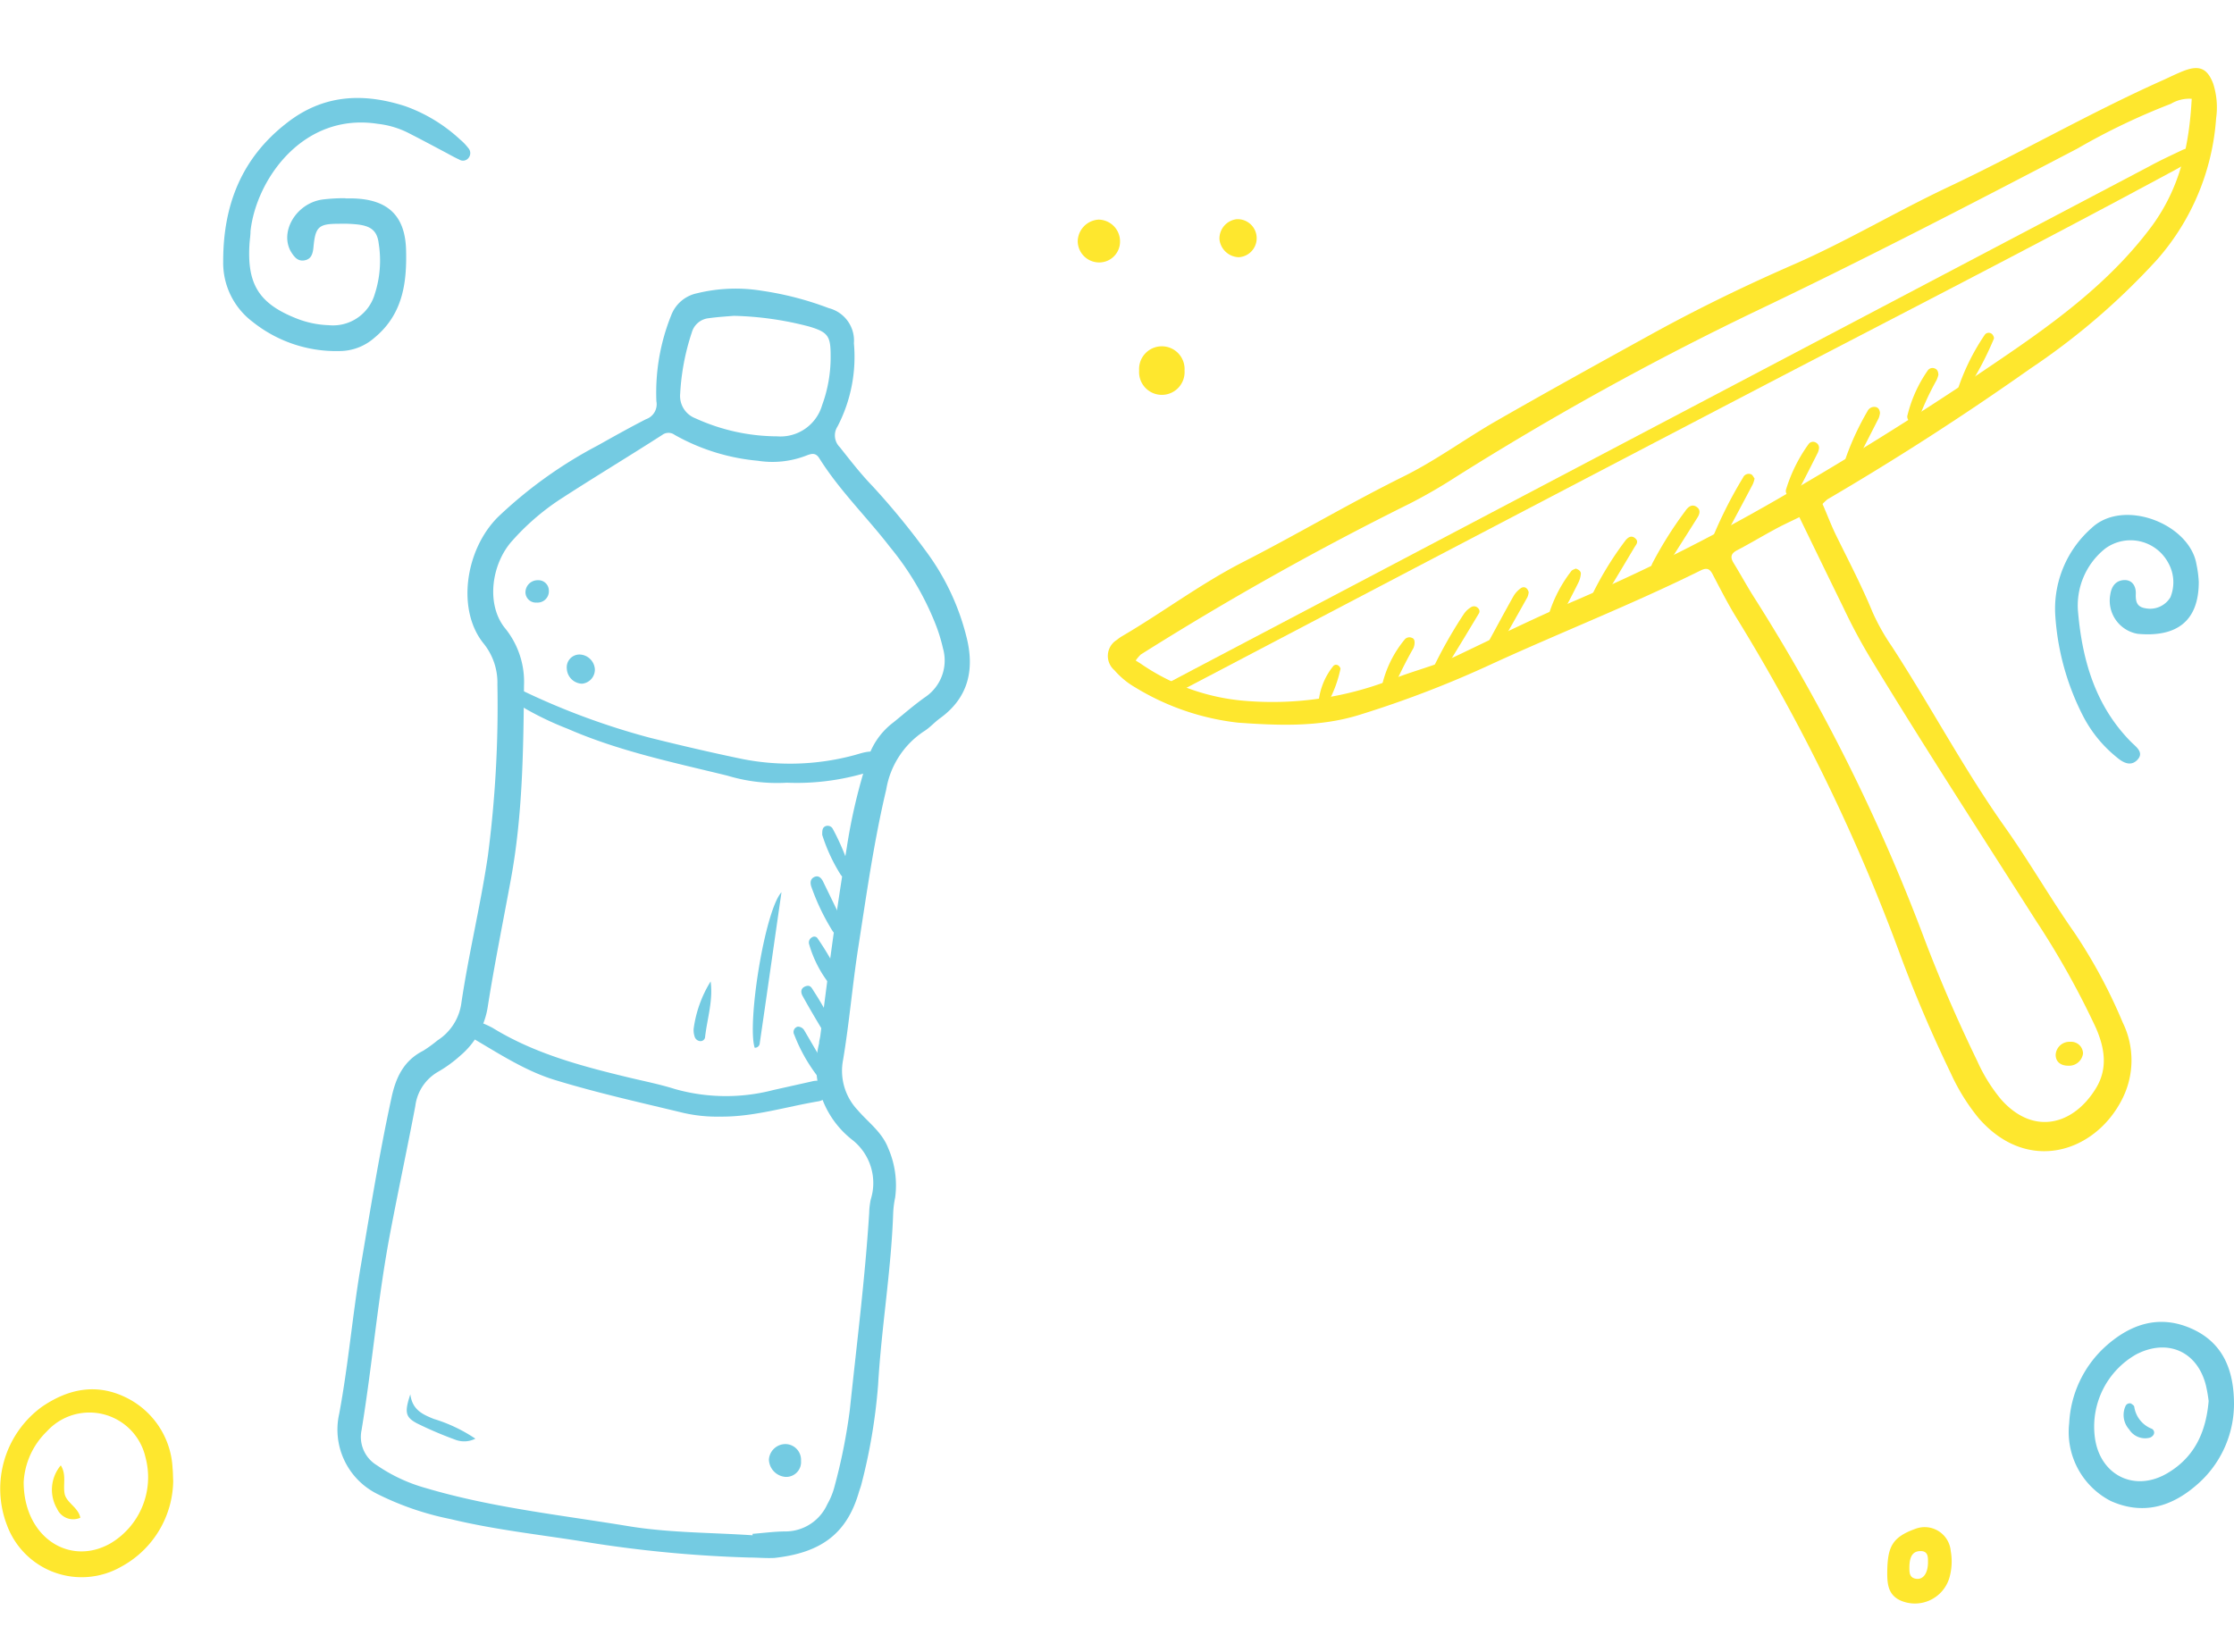 <svg xmlns="http://www.w3.org/2000/svg" id="Layer_1" data-name="Layer 1" viewBox="0 0 215 159"><defs><style>.cls-1{fill:#74cbe2;}.cls-2{fill:#fee72e;}</style></defs><path class="cls-1" d="M33.24,19.1c.25,0,.5,0,.75,0,3.32.09,5,1.65,5.09,4.95s-.36,6.27-3.09,8.5a5.08,5.08,0,0,1-3.27,1.24A12.88,12.88,0,0,1,24.34,31a7.12,7.12,0,0,1-2.86-5.86c0-5.38,1.75-9.92,6.13-13.31C31.15,9.06,35,8.93,39,10.22a15.31,15.31,0,0,1,5.28,3.21,5,5,0,0,1,.78.81.73.73,0,0,1,0,1,.67.67,0,0,1-.86.12c-.39-.18-.78-.39-1.16-.6-1.28-.68-2.55-1.36-3.81-2a8.64,8.64,0,0,0-2.87-.84c-7.19-1.12-11.7,5.35-12.25,10.32,0,.37-.06.75-.09,1.12-.28,4,.89,5.9,4.66,7.35a9.21,9.21,0,0,0,2.94.59,4.19,4.19,0,0,0,4.45-3,10.46,10.46,0,0,0,.38-4.84c-.14-1.22-.72-1.69-2-1.85a13,13,0,0,0-1.87-.07c-1.92,0-2.23.3-2.41,2.24-.06.61-.19,1.16-.86,1.28s-1-.34-1.32-.85c-1.08-1.91.49-4.61,3-5a16.78,16.78,0,0,1,2.25-.13Z"></path><path class="cls-1" d="M197.79,59.07a10.35,10.35,0,0,1,3.49-8.23c3.06-2.92,9.46-.43,10.11,3.49a10.74,10.74,0,0,1,.22,1.68c0,3.93-2.29,5.33-5.88,5a3.24,3.24,0,0,1-2.64-3.76c.11-.76.48-1.34,1.27-1.41s1.22.52,1.19,1.32.13,1.26.93,1.39a2.28,2.28,0,0,0,2.4-1.06,3.81,3.81,0,0,0-.19-3.28,4.12,4.12,0,0,0-6.08-1.41A7,7,0,0,0,200,59c.42,4.65,1.7,9,5.12,12.44.47.46,1.25,1,.58,1.7s-1.44.22-2-.26a12.37,12.37,0,0,1-3.2-3.91A24.63,24.63,0,0,1,197.79,59.07Z"></path><path class="cls-2" d="M16.67,142.56a9.54,9.54,0,0,1-5,8.24,7.66,7.66,0,0,1-11-4A9.76,9.76,0,0,1,4.05,135.4c2.48-1.69,5.16-2.28,8-.92a8,8,0,0,1,4.56,6.87C16.65,141.66,16.64,142,16.67,142.56Zm-14.39.1c0,5.33,4.45,8.16,8.4,5.87A7.4,7.4,0,0,0,14,140.27a5.53,5.53,0,0,0-9.49-2.49A7.34,7.34,0,0,0,2.28,142.66Z"></path><path class="cls-2" d="M5.85,141.05c.57.9.2,1.86.37,2.73s1.32,1.31,1.51,2.31a1.69,1.69,0,0,1-2.23-.85A3.64,3.64,0,0,1,5.85,141.05Z"></path><path class="cls-1" d="M215,135.17a10.3,10.3,0,0,1-3.67,7.83c-2.41,2.07-5.15,2.84-8.19,1.48a7.47,7.47,0,0,1-4-7.5,10.68,10.68,0,0,1,3.42-7.31c2.41-2.2,5.19-3.16,8.29-1.81S215,131.88,215,135.17Zm-2.44-.31a14,14,0,0,0-.26-1.5c-.82-3.28-3.69-4.55-6.7-3a8,8,0,0,0-4,7.92c.44,3.72,3.86,5.43,7.06,3.48C211.19,140.24,212.3,137.87,212.56,134.86Z"></path><path class="cls-2" d="M181.63,151.18c.05-2.25.45-3.2,2.65-4a2.52,2.52,0,0,1,3.46,2.12,5.72,5.72,0,0,1-.14,2.6,3.46,3.46,0,0,1-4.69,2.16C181.64,153.49,181.62,152.33,181.63,151.18Zm3.92-.88c0-.44,0-1-.71-1s-1.08.45-1.08,1.59c0,.49,0,1,.68,1.08S185.57,151.38,185.55,150.3Z"></path><path class="cls-1" d="M205.1,135.1c.06.06.27.16.3.3a2.69,2.69,0,0,0,1.62,2.1.41.41,0,0,1,.24.6.68.68,0,0,1-.42.3,1.81,1.81,0,0,1-1.93-.81,2.08,2.08,0,0,1-.35-2.25A.44.44,0,0,1,205.1,135.1Z"></path><path class="cls-2" d="M114,35.67a2.19,2.19,0,1,1-4.37,0,2.19,2.19,0,1,1,4.37,0Z"></path><path class="cls-2" d="M105.72,25.26a2.06,2.06,0,0,1-2-2.06,2.13,2.13,0,0,1,2-2.06,2.09,2.09,0,0,1,2.07,2.18A2,2,0,0,1,105.72,25.26Z"></path><path class="cls-2" d="M119.26,24.76a1.93,1.93,0,0,1-1.9-1.73A1.88,1.88,0,0,1,119,21.1a1.83,1.83,0,1,1,.22,3.66Z"></path><path class="cls-1" d="M72.08,149.92a120.49,120.49,0,0,1-15.17-1.41c-4.52-.75-9.09-1.21-13.55-2.29a28,28,0,0,1-7.09-2.44,6.92,6.92,0,0,1-3.62-7.72c.85-4.56,1.25-9.21,2-13.78.94-5.51,1.81-11,3-16.49.41-2,1.16-3.68,3.08-4.65a13.26,13.26,0,0,0,1.38-1,5.08,5.08,0,0,0,2.3-3.65c.7-4.71,1.84-9.35,2.54-14.08a111.44,111.44,0,0,0,.92-16.53A6,6,0,0,0,46.59,62c-2.69-3.24-1.82-9.1,1.34-12.24a42.63,42.63,0,0,1,9.61-6.89c1.53-.86,3.07-1.72,4.63-2.52a1.52,1.52,0,0,0,1-1.73,19.94,19.94,0,0,1,1.43-8.28,3.39,3.39,0,0,1,2.48-2.11A15.63,15.63,0,0,1,73.4,28a30.38,30.38,0,0,1,6.36,1.66,3.22,3.22,0,0,1,2.42,3.38,14.54,14.54,0,0,1-1.57,8,1.59,1.59,0,0,0,.21,2c1,1.26,2,2.56,3.15,3.75a71.51,71.51,0,0,1,5.14,6.26A23.19,23.19,0,0,1,93,61.25c.8,3.09.27,5.85-2.51,7.87-.56.4-1,.93-1.61,1.3A8.35,8.35,0,0,0,85.29,76c-1.19,5-1.9,10.11-2.69,15.19-.56,3.59-.86,7.23-1.46,10.82a5.5,5.5,0,0,0,1.4,4.84c1,1.17,2.33,2.1,2.93,3.64a8.93,8.93,0,0,1,.68,4.78,9.34,9.34,0,0,0-.19,1.49c-.19,5.53-1.13,11-1.45,16.51a54.53,54.53,0,0,1-1.62,9.64c-.06.24-.16.48-.23.72-1.16,4-3.65,5.84-8.14,6.33C73.72,150,72.89,149.92,72.08,149.92Zm.35-2.14v-.14c1.06-.08,2.13-.23,3.19-.23a4.43,4.43,0,0,0,4-2.62,6.83,6.83,0,0,0,.7-1.73,54.75,54.75,0,0,0,1.47-7.38c.66-6.3,1.46-12.59,1.86-18.92a7.1,7.1,0,0,1,.15-1.3A5.28,5.28,0,0,0,82,109.7a9,9,0,0,1-3.17-9.27c0-.24.09-.49.12-.74.74-6,1.54-12.07,2.54-18.08a54,54,0,0,1,2.09-8.77A7,7,0,0,1,86,69.52c1-.81,2-1.69,3.1-2.46a4.25,4.25,0,0,0,1.65-4.66,15.88,15.88,0,0,0-.79-2.51,27.63,27.63,0,0,0-4.32-7.25c-2.22-2.88-4.85-5.43-6.79-8.53-.38-.61-.82-.42-1.3-.24a9,9,0,0,1-4.62.48,19.93,19.93,0,0,1-8-2.49,1,1,0,0,0-1.19,0C60.41,44,57.08,46,53.82,48.12a23.27,23.27,0,0,0-4.53,3.94c-2,2.22-2.57,6.19-.61,8.5A8.19,8.19,0,0,1,50.43,66c-.06,6.22-.13,12.43-1.25,18.57-.76,4.14-1.6,8.26-2.25,12.41a7.67,7.67,0,0,1-2.63,4.63,12.47,12.47,0,0,1-2.13,1.55,4.42,4.42,0,0,0-2.2,3.3c-.77,4.07-1.64,8.11-2.41,12.18-1.2,6.3-1.72,12.68-2.76,19a3.19,3.19,0,0,0,1.47,3.4A15.78,15.78,0,0,0,41,143.24c6.35,1.88,12.92,2.58,19.41,3.65C64.37,147.55,68.43,147.51,72.43,147.78ZM70.62,30.4c-.55.05-1.49.1-2.42.23A1.89,1.89,0,0,0,66.58,32a22.39,22.39,0,0,0-1.12,5.9,2.3,2.3,0,0,0,1.48,2.37A19.08,19.08,0,0,0,74.79,42a4.17,4.17,0,0,0,4.33-3,13.38,13.38,0,0,0,.82-4.79c0-1.85-.25-2.24-2.07-2.78A31.19,31.19,0,0,0,70.62,30.4Z"></path><path class="cls-1" d="M69.3,107.48a14.53,14.53,0,0,1-3.54-.36c-4.14-1-8.29-1.92-12.37-3.17-3-.92-5.63-2.71-8.34-4.27-.39-.23-.72-.57-.49-1.07a.81.81,0,0,1,1.12-.39,9.42,9.42,0,0,1,1.73.72c4,2.46,8.48,3.66,13,4.75,1.53.37,3.07.67,4.56,1.14a18.07,18.07,0,0,0,9.46.09l3.67-.82a2.09,2.09,0,0,1,1.11,0,.84.84,0,0,1,.35,1.48,1.43,1.43,0,0,1-.81.43C75.6,106.54,72.53,107.52,69.3,107.48Z"></path><path class="cls-1" d="M75.72,75.34A16.52,16.52,0,0,1,70,74.66c-5.18-1.27-10.41-2.35-15.34-4.5a30.29,30.29,0,0,1-4.07-1.93,8.2,8.2,0,0,1-1.21-.89.71.71,0,0,1,0-1c.3-.42.53,0,.78.08A69.67,69.67,0,0,0,62.5,71c3,.75,6,1.45,9,2.07a23.76,23.76,0,0,0,10.64-.36c.42-.11.84-.26,1.27-.33s1.23-.11,1.42.57-.4,1.11-1,1.31c-.3.1-.61.17-.91.25A23.41,23.41,0,0,1,75.72,75.34Z"></path><path class="cls-1" d="M75.21,85.88c-.73,5.07-1.4,9.8-2.09,14.52a.46.46,0,0,1-.49.45C71.89,98.51,73.59,87.67,75.21,85.88Z"></path><path class="cls-1" d="M68.39,94.47c.25,1.81-.32,3.54-.53,5.32a.44.44,0,0,1-.51.42.61.61,0,0,1-.51-.47,1.88,1.88,0,0,1-.08-.74A11.57,11.57,0,0,1,68.39,94.47Z"></path><path class="cls-1" d="M39.49,134.21c.19,1.51,1.2,1.94,2.26,2.37a14.93,14.93,0,0,1,4,1.9,2.38,2.38,0,0,1-1.82.14,36.74,36.74,0,0,1-3.77-1.6C39,136.41,38.92,135.94,39.49,134.21Z"></path><path class="cls-1" d="M81.35,89.63a.51.51,0,0,1-.68.41,1.12,1.12,0,0,1-.56-.45,21.4,21.4,0,0,1-2-4.16c-.13-.34-.19-.78.23-1s.71.08.88.44q1.06,2.17,2.11,4.35A1.44,1.44,0,0,1,81.35,89.63Z"></path><path class="cls-1" d="M81.06,94.53c-.16.43-.38.62-.74.51a1,1,0,0,1-.46-.28,11.2,11.2,0,0,1-2-3.91.57.57,0,0,1,.29-.63.38.38,0,0,1,.51.07A26.6,26.6,0,0,1,81.06,94.53Z"></path><path class="cls-1" d="M76.78,98.82a.72.72,0,0,1,.63.37c.82,1.4,1.64,2.8,2.44,4.22a.41.41,0,0,1-.19.62.83.83,0,0,1-.53,0,.63.63,0,0,1-.29-.23,15.93,15.93,0,0,1-2.4-4.2A.53.53,0,0,1,76.78,98.82Z"></path><path class="cls-1" d="M80.26,98.9c0,.45-.06.67-.32.78a.5.5,0,0,1-.63-.26c-.7-1.17-1.4-2.34-2.06-3.54-.19-.33-.22-.74.24-.93s.61.1.77.37A28.36,28.36,0,0,1,80.26,98.9Z"></path><path class="cls-1" d="M79.13,80.36c0-.41,0-.73.36-.85a.56.56,0,0,1,.65.26,22.77,22.77,0,0,1,1.69,4,.5.5,0,0,1-.25.63.53.53,0,0,1-.67-.2A16.44,16.44,0,0,1,79.13,80.36Z"></path><path class="cls-1" d="M75.62,139a1.52,1.52,0,0,1,1.47,1.61,1.43,1.43,0,0,1-1.49,1.55A1.73,1.73,0,0,1,74,140.49,1.6,1.6,0,0,1,75.62,139Z"></path><path class="cls-1" d="M55.77,63a1.52,1.52,0,0,1,1.48,1.41A1.36,1.36,0,0,1,56,65.81a1.52,1.52,0,0,1-1.45-1.44A1.23,1.23,0,0,1,55.77,63Z"></path><path class="cls-1" d="M52.82,56.81A1.09,1.09,0,0,1,51.65,58a1,1,0,0,1-1.08-1,1.17,1.17,0,0,1,1.2-1.15A1,1,0,0,1,52.82,56.81Z"></path><path class="cls-2" d="M175.4,48.51c.44,1,.84,2.08,1.34,3.09,1.19,2.42,2.44,4.81,3.47,7.31a20.36,20.36,0,0,0,1.84,3.28c3.73,5.73,6.92,11.8,10.88,17.39,2.36,3.33,4.39,6.88,6.73,10.22a50.3,50.3,0,0,1,4.63,8.62,8.25,8.25,0,0,1-.09,7.45c-2.62,5.09-9.1,7.16-13.79,1.74a19.66,19.66,0,0,1-2.67-4.31q-2.67-5.52-4.81-11.25a180.49,180.49,0,0,0-15.74-32.47c-.86-1.38-1.6-2.84-2.36-4.29-.29-.56-.58-.67-1.18-.37-6.52,3.23-13.3,5.89-19.92,8.92a101.91,101.91,0,0,1-13,5c-3.76,1.15-7.68,1-11.58.72a24.14,24.14,0,0,1-9.89-3.39,7.75,7.75,0,0,1-2-1.65,1.81,1.81,0,0,1,.23-2.93,3.83,3.83,0,0,1,.46-.33c3.9-2.28,7.5-5,11.54-7.09,5.26-2.68,10.32-5.7,15.61-8.32,3.09-1.53,5.89-3.6,8.88-5.32,4.9-2.81,9.84-5.54,14.79-8.27,4.5-2.49,9.13-4.74,13.85-6.8,5.06-2.21,9.81-5.06,14.8-7.42,7-3.3,13.66-7.16,20.71-10.31.69-.31,1.36-.65,2.06-.92,1.47-.56,2.24-.23,2.8,1.22a7.45,7.45,0,0,1,.29,3.35A23,23,0,0,1,207.59,25a66.74,66.74,0,0,1-12.25,10.52q-9.47,6.69-19.46,12.54A5.23,5.23,0,0,0,175.4,48.51Zm35.53-39a3.42,3.42,0,0,0-2,.48,63.83,63.83,0,0,0-9,4.31C189.67,19.66,179.37,25,168.88,30a287.51,287.51,0,0,0-28.8,15.93,50.67,50.67,0,0,1-4.4,2.54A291,291,0,0,0,109.79,63a3.61,3.61,0,0,0-.49.58c.23.14.44.27.64.41a20.58,20.58,0,0,0,10,3.48,31.62,31.62,0,0,0,14-2.06c2.08-.85,4.32-1.36,6.34-2.33,3.79-1.81,7.57-3.67,11.43-5.32A184.29,184.29,0,0,0,172.2,47.39q11.31-6.57,22.06-14c4.8-3.34,9.37-6.93,12.9-11.72C209.81,18,210.69,14,210.93,9.52ZM173.17,49.78c-.86.42-1.65.78-2.41,1.2-1.22.66-2.4,1.37-3.61,2-.58.31-.64.67-.31,1.21.66,1.07,1.26,2.18,1.93,3.24a177.48,177.48,0,0,1,16.38,32.8c1.51,4,3.25,8,5.15,11.92a15.9,15.9,0,0,0,2.28,3.67c3.14,3.55,7,2.45,9.14-1.08,1.15-1.89.84-3.84,0-5.78a80.51,80.51,0,0,0-5.78-10.34c-5.29-8.32-10.66-16.59-15.77-25a55,55,0,0,1-2.76-5.13C176,55.61,174.61,52.75,173.17,49.78Z"></path><path class="cls-2" d="M211.12,14.76a.76.76,0,0,1-.41.8c-.65.39-1.3.77-2,1.13-13.14,7.09-26.43,13.89-39.66,20.79q-26.37,13.76-52.68,27.58c-1,.52-2,1.06-3,1.56-.35.18-.78.23-1-.15s0-.72.4-.92l2-1.06L206.87,16c1-.55,2.13-1.07,3.2-1.58C210.51,14.23,210.93,14.22,211.12,14.76Z"></path><path class="cls-2" d="M159.32,55.69a.55.55,0,0,1-.53-.61,2.58,2.58,0,0,1,.25-.89,37.07,37.07,0,0,1,3.15-5c.25-.37.62-.72,1.09-.4s.26.78,0,1.16c-1.12,1.79-2.26,3.57-3.39,5.35A.8.8,0,0,1,159.32,55.69Z"></path><path class="cls-2" d="M153.61,58.54c-.3,0-.5-.07-.53-.26a1.28,1.28,0,0,1,0-.73,31.74,31.74,0,0,1,3.31-5.47c.22-.29.55-.6.94-.3s.2.57,0,.85c-1.09,1.83-2.18,3.66-3.3,5.48A1.92,1.92,0,0,1,153.61,58.54Z"></path><path class="cls-2" d="M138.28,65.21c-.28,0-.44-.18-.44-.37a1.72,1.72,0,0,1,.17-.71,44.35,44.35,0,0,1,2.89-5.06,2.28,2.28,0,0,1,.68-.63.52.52,0,0,1,.68.11.4.4,0,0,1,.06.51c-1.2,2-2.4,4-3.63,5.93C138.61,65.12,138.38,65.15,138.28,65.21Z"></path><path class="cls-2" d="M147.12,57a1.54,1.54,0,0,1-.12.48c-.95,1.7-1.9,3.39-2.88,5.07-.18.31-.44.68-.88.45s-.3-.62-.11-1c.84-1.54,1.67-3.09,2.53-4.62a2.52,2.52,0,0,1,.76-.8C146.73,56.43,147,56.58,147.12,57Z"></path><path class="cls-2" d="M168.86,46.06a2.55,2.55,0,0,1-.18.57c-.93,1.76-1.87,3.53-2.82,5.29-.14.27-.33.59-.7.47s-.37-.58-.22-.92a41.87,41.87,0,0,1,2.81-5.5.6.6,0,0,1,.79-.31C168.68,45.73,168.76,45.93,168.86,46.06Z"></path><path class="cls-2" d="M180.93,39.74a2,2,0,0,1-.12.5c-.71,1.4-1.42,2.79-2.15,4.18-.15.28-.39.53-.75.39s-.36-.49-.25-.79a26.19,26.19,0,0,1,2.06-4.43.73.73,0,0,1,.76-.42C180.77,39.22,180.89,39.42,180.93,39.74Z"></path><path class="cls-2" d="M151.65,54.73c.29.09.51.26.49.52a2.48,2.48,0,0,1-.26.88q-1,2-2.1,4a.51.51,0,0,1-.61.31.46.46,0,0,1-.31-.59A13.07,13.07,0,0,1,151.2,55C151.29,54.85,151.51,54.8,151.65,54.73Z"></path><path class="cls-2" d="M188.84,37.79a.41.41,0,0,1-.34-.56,21.3,21.3,0,0,1,2.51-5,.47.47,0,0,1,.67-.1c.13.09.26.37.21.48a31.52,31.52,0,0,1-2.71,5.1C189.13,37.78,189,37.77,188.84,37.79Z"></path><path class="cls-2" d="M175.05,43.22a1.62,1.62,0,0,1-.1.34c-.64,1.28-1.29,2.55-1.95,3.82-.15.3-.37.52-.73.42a.56.56,0,0,1-.36-.75,14.83,14.83,0,0,1,2.16-4.32.53.53,0,0,1,.67-.14A.56.56,0,0,1,175.05,43.22Z"></path><path class="cls-2" d="M186.55,36.09a3.2,3.2,0,0,1-.17.49,27.59,27.59,0,0,0-1.67,3.57c-.11.31-.32.56-.7.49a.54.54,0,0,1-.42-.72,12.79,12.79,0,0,1,1.93-4.25.56.56,0,0,1,.67-.21C186.46,35.56,186.54,35.78,186.55,36.09Z"></path><path class="cls-2" d="M136.13,62a1.38,1.38,0,0,1-.1.38,42.63,42.63,0,0,0-2,4,.49.49,0,0,1-.58.35A.54.54,0,0,1,133,66a10.68,10.68,0,0,1,2.2-4.46.59.59,0,0,1,.69-.14C136.05,61.45,136.18,61.61,136.13,62Z"></path><path class="cls-2" d="M127.36,68.15c-.28,0-.49-.21-.47-.47a6.52,6.52,0,0,1,1.41-3.55c.19-.25.59-.17.71.23a11.77,11.77,0,0,1-1.47,3.73A1,1,0,0,1,127.36,68.15Z"></path><path class="cls-2" d="M200.47,101.4a1.35,1.35,0,0,1-1.43,1.18c-.76,0-1.23-.42-1.2-1.1a1.33,1.33,0,0,1,1.41-1.2A1.14,1.14,0,0,1,200.47,101.4Z"></path></svg>